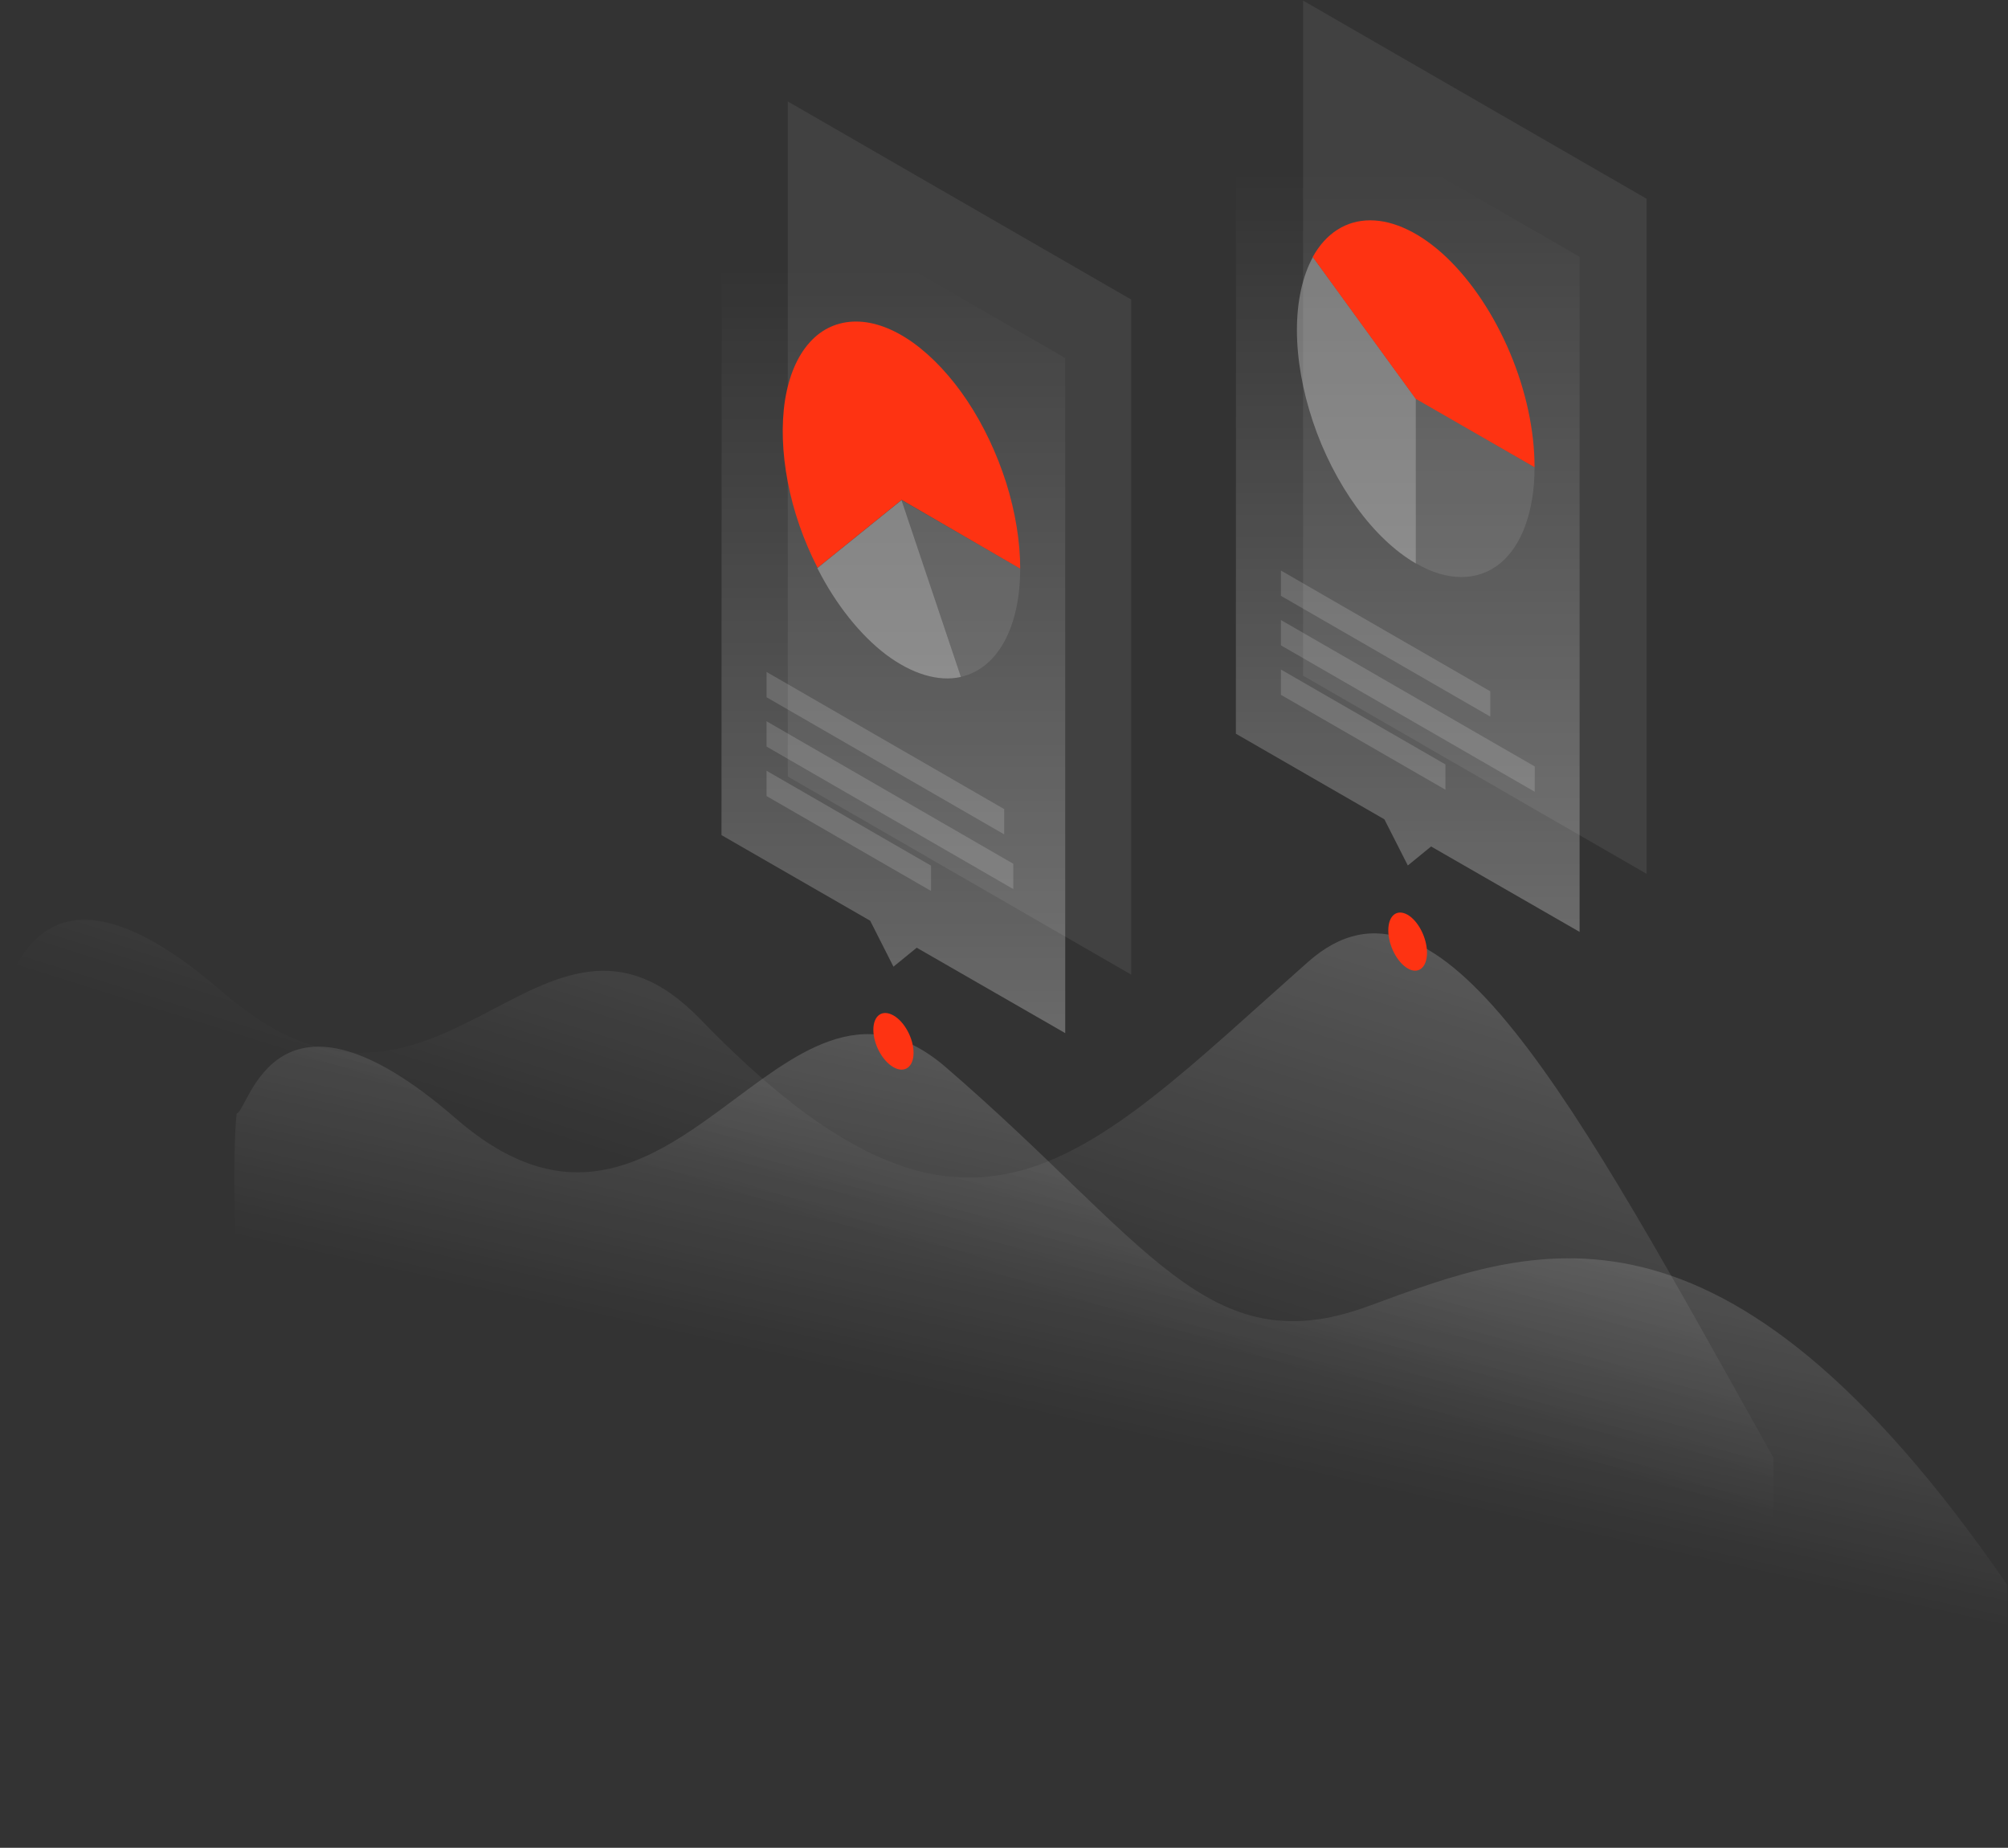 <svg width="1079" height="993" viewBox="0 0 1079 993" fill="none" xmlns="http://www.w3.org/2000/svg">
<rect x="0" y="0" width="1079" height="993" fill="#333333" stroke="none"/>
<path opacity="0.3" d="M119.4 533C21.8 448.2 8.1 529 1.6 530.2C1.6 530.2 -1.3 549.7 1.6 620.8L953 1169.9V783.5C844.8 589.8 773.2 454.5 702.8 517C580.8 625.1 521.4 697.7 376.3 547.7C290.3 458.8 236.6 634.8 119.4 533Z" fill="url(#paint0_linear_291_5472)"/>
<path opacity="0.3" d="M245.1 601.2C147.5 516.4 133.8 597.1 127.2 598.4C127.2 598.4 124.3 617.9 127.2 689L1078.6 1238.1V851.7C924.6 628.1 823.1 669.7 735.1 702C648.9 733.6 617.3 667.6 508.2 573.5C418.5 496.1 362.3 703 245.1 601.2Z" fill="url(#paint1_linear_291_5472)"/>
<path d="M766.8 512C766.8 504 762.1 494.9 756.4 491.6C750.6 488.3 746 492 746 500C746 508 750.7 517.1 756.4 520.4C762.1 523.8 766.8 520 766.8 512Z" fill="#FE3312"/>
<path d="M490.9 565.8C490.9 558.1 486.1 549.1 480.1 545.7C474.1 542.3 469.3 545.7 469.3 553.4C469.3 561.1 474.1 570.1 480.1 573.5C486 576.9 490.9 573.5 490.9 565.8Z" fill="#FE3312"/>
<path opacity="0.07" d="M700.2 0.3L884.8 106.8V469.6L700.2 363.1V0.3Z" fill="white"/>
<path opacity="0.3" d="M848.8 138L664.2 31.5L664.1 394.3L743.9 440.3L756.5 465.1L769 454.9L848.8 500.8V138Z" fill="url(#paint2_linear_291_5472)"/>
<path opacity="0.1" d="M824.6 251.1C824.6 262.7 822.9 273.3 819.7 282.2C816.5 291.1 811.8 298.1 805.9 302.9C800 307.7 792.9 310.1 785.2 310.1C777.5 310.1 769.1 307.6 760.8 302.7V214.2L824.6 251.1Z" fill="white"/>
<path opacity="0.3" d="M760.8 302.8C749.6 296.3 738.6 285.9 728.9 272.5C719.2 259.1 711.1 243.3 705.5 226.6C699.9 209.9 696.9 192.9 696.9 177.4C696.9 161.9 699.9 148.3 705.5 138.1L760.8 214.3V302.8Z" fill="white"/>
<path d="M824.6 251.1C824.6 231.6 820 210 811.4 189.6C802.8 169.2 790.8 151.2 777.3 138.3C763.7 125.4 749.3 118.4 736.3 118.4C723.3 118.4 712.5 125.3 705.4 138.1L760.7 214.3L824.6 251.1Z" fill="#FE3312"/>
<path opacity="0.15" d="M688.3 306.6L800.8 371.5V385.1L688.3 320.2V306.6Z" fill="white"/>
<path opacity="0.15" d="M688.3 333.2L824.7 411.9V425.5L688.3 346.8V333.2Z" fill="white"/>
<path opacity="0.15" d="M688.3 359.8L776.7 410.8V424.4L688.3 373.4V359.8Z" fill="white"/>
<path opacity="0.07" d="M423.3 54.5L607.9 161V523.8L423.3 417.3V54.5Z" fill="white"/>
<path opacity="0.3" d="M572.4 192.4L387.8 85.9L387.7 448.8L467.6 494.8L480.1 519.5L492.6 509.3L572.4 555.2V192.4Z" fill="url(#paint3_linear_291_5472)"/>
<path opacity="0.1" d="M548.2 305.6C548.2 321.1 545.2 334.7 539.6 344.9C534 355.1 525.9 361.6 516.2 363.8L484.3 268.7L548.2 305.6Z" fill="white"/>
<path opacity="0.3" d="M516.3 363.8C504.1 366.5 490 362.2 476 351.7C462.1 341.1 449.1 324.8 439.2 305.3L484.4 268.8L516.3 363.8Z" fill="white"/>
<path d="M548.2 305.6C548.2 291 545.6 275.2 540.7 259.5C535.7 243.8 528.6 228.7 519.9 215.6C511.2 202.5 501.1 191.7 490.7 184.2C480.2 176.7 469.7 172.8 460 172.8C450.3 172.8 441.7 176.6 435.1 184C428.4 191.4 423.9 202.1 421.8 215.2C419.8 228.3 420.3 243.3 423.3 259C426.3 274.7 431.8 290.5 439.3 305.1L484.5 268.6L548.2 305.6Z" fill="#FE3312"/>
<path opacity="0.15" d="M411.9 361.1L539.6 434.8V448.4L411.9 374.7V361.1Z" fill="white"/>
<path opacity="0.15" d="M411.9 387.6L544.5 464.2V477.8L411.9 401.2V387.6Z" fill="white"/>
<path opacity="0.15" d="M411.9 414.2L500.3 465.2V478.8L411.9 427.8V414.2Z" fill="white"/>
<defs>
<linearGradient id="paint0_linear_291_5472" x1="650.452" y1="299.887" x2="529.296" y2="684.841" gradientUnits="userSpaceOnUse">
<stop stop-color="white"/>
<stop offset="1" stop-color="white" stop-opacity="0"/>
</linearGradient>
<linearGradient id="paint1_linear_291_5472" x1="702.898" y1="465.6" x2="634.087" y2="777.08" gradientUnits="userSpaceOnUse">
<stop stop-color="white"/>
<stop offset="1" stop-color="white" stop-opacity="0"/>
</linearGradient>
<linearGradient id="paint2_linear_291_5472" x1="756.45" y1="92.203" x2="756.45" y2="540.557" gradientUnits="userSpaceOnUse">
<stop stop-color="white" stop-opacity="0"/>
<stop offset="1" stop-color="white"/>
</linearGradient>
<linearGradient id="paint3_linear_291_5472" x1="480.05" y1="143.877" x2="480.05" y2="605.152" gradientUnits="userSpaceOnUse">
<stop stop-color="white" stop-opacity="0"/>
<stop offset="1" stop-color="white"/>
</linearGradient>
</defs>
</svg>
